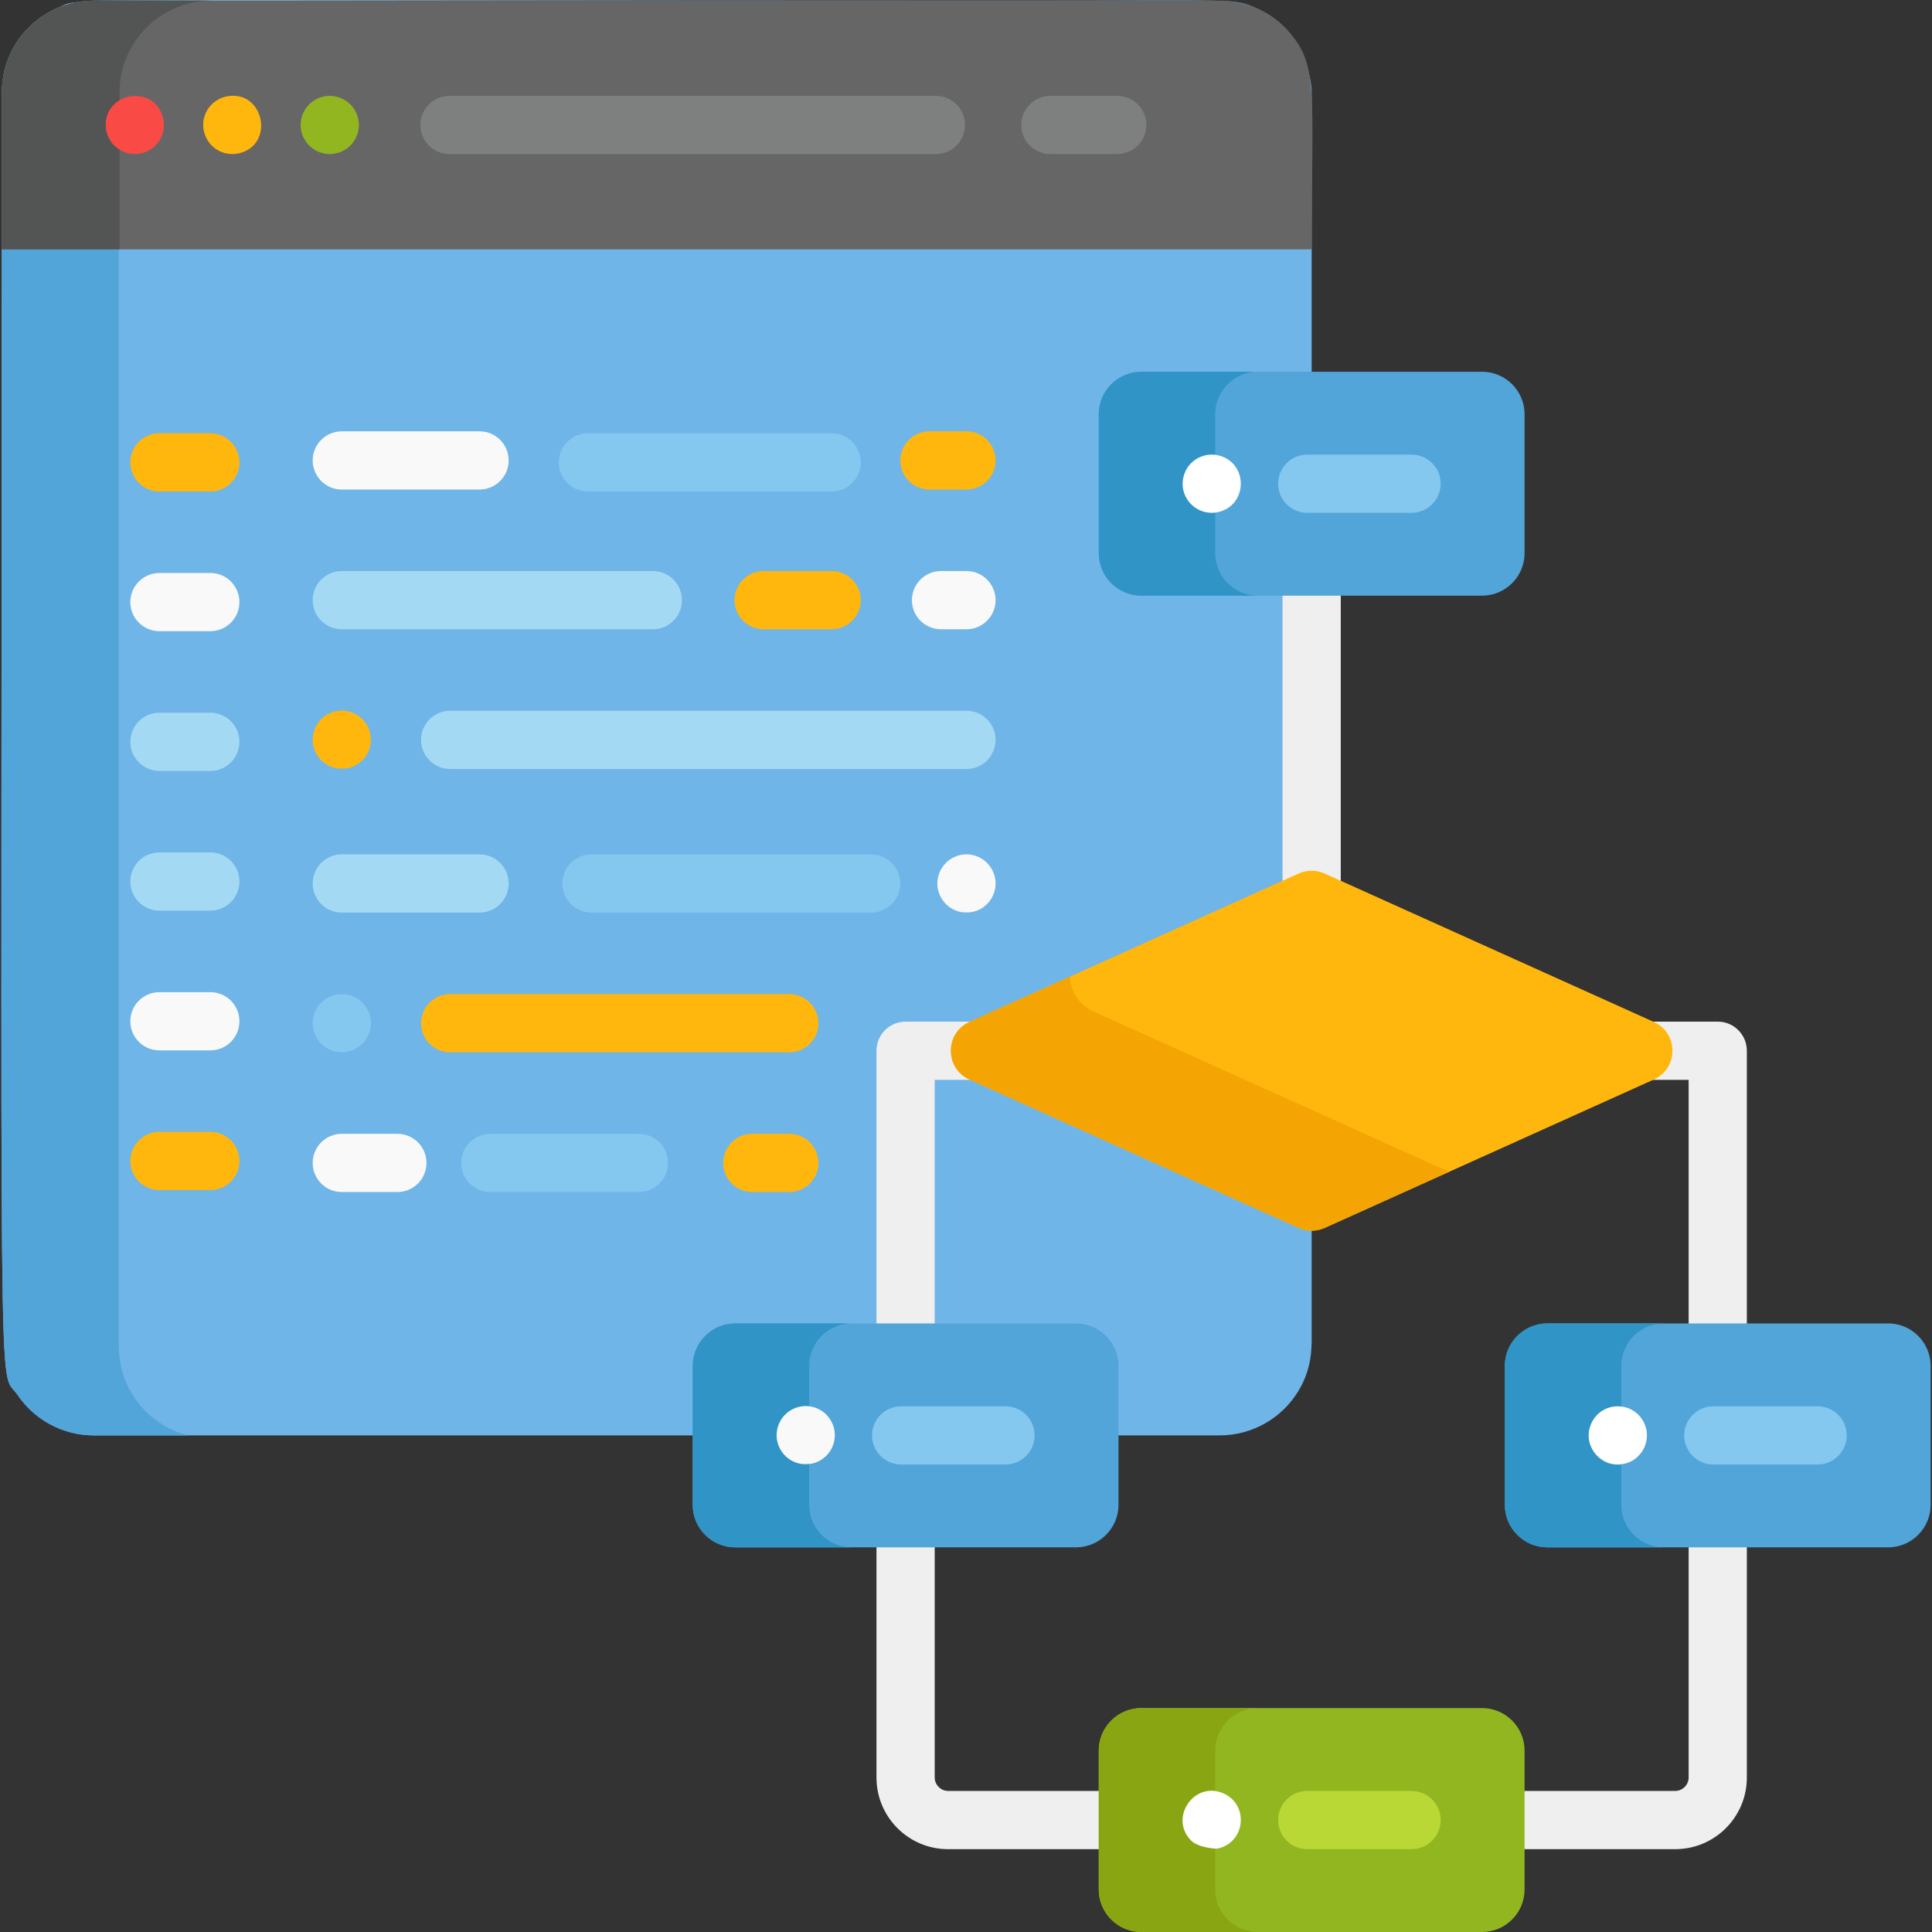<?xml version="1.0" encoding="iso-8859-1"?>
<!-- Generator: Adobe Illustrator 19.0.0, SVG Export Plug-In . SVG Version: 6.00 Build 0)  -->
<svg version="1.1" id="Capa_1" xmlns="http://www.w3.org/2000/svg" xmlns:xlink="http://www.w3.org/1999/xlink" x="0px" y="0px"
	 viewBox="0 0 512 512" style="enable-background:new 0 0 512 512;" xml:space="preserve">
<rect x="0" y="0" width="512" height="512" fill="#333333" stroke="none"/>
<path style="fill:#70B5E8;" d="M340.462,7.3c-2.207-2.207-4.834-3.993-7.752-5.227c-5.977-2.529-3.896-1.917-62.77-1.917
	C2.621,0.157,22.194-0.815,15.366,2.074c-4.692,1.984-8.681,5.414-11.364,9.825c-3.747,6.167-3.389,11.664-3.531,12.646
	c0,365.599-1.178,337.178,4.165,345.094c4.379,6.484,11.801,10.753,20.223,10.753c289.522,0,6.636,0,298.358,0
	c8.692,0,16.496-4.57,20.857-11.742c3.747-6.167,3.389-11.664,3.531-12.646c0-2.263,0-51.703,0-49.44c0-96.742,0-183.969,0-282.018
	C347.605,19.775,344.881,11.72,340.462,7.3z"/>
<path style="fill:#52A5D8;" d="M35.005,369.421c-3.747-6.167-3.389-11.664-3.531-12.646c0-71.059,0-266.152,0-331.459
	c0-10.977,7.274-20.397,17.519-23.4V0.157c-25.005,0-27.55-0.654-33.627,1.917c-4.639,1.962-8.651,5.365-11.364,9.825
	c-3.747,6.167-3.389,11.664-3.531,12.646c0,365.599-1.178,337.178,4.165,345.094c4.379,6.484,11.801,10.753,20.223,10.753
	c8.665,0,16.318,0,24.896,0c-4.281-1.104-8.106-3.34-11.138-6.372C37.231,372.634,36.026,371.099,35.005,369.421z"/>
<path style="fill:#EFEFEF;" d="M347.605,253.092c-4.26,0-7.714-3.454-7.714-7.714v-99.772c0-4.26,3.454-7.714,7.714-7.714
	s7.714,3.454,7.714,7.714v99.772C355.319,249.638,351.866,253.092,347.605,253.092z"/>
<path style="fill:#666666;" d="M347.605,66.078c0-42.422,2.134-49.501-7.143-58.777c-4.413-4.413-10.509-7.142-17.242-7.143H24.857
	c-8.711,0-16.502,4.585-20.855,11.741c-3.747,6.167-3.389,11.664-3.531,12.646v41.533H347.605z"/>
<path style="fill:#535454;" d="M31.671,24.545c0-13.573,11.035-24.387,24.385-24.388h-31.2C11.367,0.159,0.471,11.098,0.471,24.545
	c0,25.694,0,15.83,0,41.533h31.2C31.671,40.372,31.671,50.247,31.671,24.545z"/>
<path style="fill:#EFEFEF;" d="M443.968,490.046H251.241c-10.456,0-18.963-8.507-18.963-18.963V278.454
	c0-4.261,3.454-7.714,7.714-7.714h215.225c4.26,0,7.714,3.453,7.714,7.714v192.627C462.931,481.538,454.424,490.046,443.968,490.046
	z M247.707,286.168v184.913c0,1.917,1.619,3.535,3.535,3.535h192.727c1.916,0,3.535-1.618,3.535-3.535V286.168H247.707z"/>
<path style="fill:#F94A46;" d="M28.016,33.115c0-9.025,13.33-10.827,15.274-1.502c0.826,3.962-1.679,8.158-6.058,9.072
	C32.286,41.611,28.016,37.858,28.016,33.115z"/>
<path style="fill:#FFB70D;" d="M53.998,34.627c-0.8-3.934,1.625-8.147,6.058-9.072c9.929-1.965,13.011,13.045,3.014,15.13
	C58.641,41.497,54.84,38.664,53.998,34.627z"/>
<path style="fill:#92B620;" d="M81.934,38.577c-4.368-4.499-2.058-11.769,3.95-13.022c2.51-0.504,5.174,0.319,6.963,2.108
	c0.35,0.35,0.679,0.751,0.957,1.173s0.514,0.864,0.71,1.327c0.195,0.473,0.339,0.957,0.442,1.45
	c0.103,0.493,0.154,0.997,0.154,1.502c0,0.504-0.051,1.008-0.154,1.512c-0.103,0.494-0.247,0.977-0.442,1.44
	c-0.195,0.463-0.432,0.916-0.71,1.337c-0.278,0.422-0.597,0.813-0.957,1.173C89.958,41.445,85.164,41.713,81.934,38.577z"/>
<g>
	<path style="fill:#7E7F7F;" d="M248.019,40.832H119.121c-4.26,0-7.714-3.454-7.714-7.714s3.454-7.714,7.714-7.714h128.898
		c4.26,0,7.714,3.454,7.714,7.714S252.279,40.832,248.019,40.832z"/>
	<path style="fill:#7E7F7F;" d="M296.079,40.832h-17.727c-4.26,0-7.714-3.454-7.714-7.714s3.454-7.714,7.714-7.714h17.727
		c4.26,0,7.714,3.454,7.714,7.714S300.339,40.832,296.079,40.832z"/>
</g>
<path style="fill:#52A5D8;" d="M392.778,98.518h-90.346c-6.187,0-11.249,5.062-11.249,11.249v36.842
	c0,6.187,5.062,11.249,11.249,11.249h90.346c6.187,0,11.249-5.062,11.249-11.249v-36.842
	C404.027,103.58,398.965,98.518,392.778,98.518z"/>
<path style="fill:#84C7EF;" d="M374.079,135.902h-27.654c-4.26,0-7.714-3.454-7.714-7.714s3.454-7.714,7.714-7.714h27.654
	c4.26,0,7.714,3.454,7.714,7.714S378.34,135.902,374.079,135.902z"/>
<path style="fill:#52A5D8;" d="M500.39,350.722h-90.346c-6.187,0-11.249,5.062-11.249,11.249v36.842
	c0,6.187,5.062,11.249,11.249,11.249h90.346c6.187,0,11.249-5.062,11.249-11.249v-36.842
	C511.639,355.784,506.577,350.722,500.39,350.722z"/>
<path style="fill:#84C7EF;" d="M481.692,388.107h-27.653c-4.26,0-7.714-3.453-7.714-7.714s3.454-7.714,7.714-7.714h27.653
	c4.26,0,7.714,3.453,7.714,7.714C489.406,384.654,485.952,388.107,481.692,388.107z"/>
<path style="fill:#92B620;" d="M392.778,452.66h-90.346c-6.187,0-11.249,5.062-11.249,11.249v36.842
	c0,6.187,5.062,11.249,11.249,11.249h90.346c6.187,0,11.249-5.062,11.249-11.249v-36.842
	C404.027,457.722,398.965,452.66,392.778,452.66z"/>
<path style="fill:#B9D835;" d="M374.079,490.046h-27.653c-4.26,0-7.714-3.453-7.714-7.714s3.454-7.714,7.714-7.714h27.653
	c4.26,0,7.714,3.453,7.714,7.714S378.34,490.046,374.079,490.046z"/>
<path style="fill:#52A5D8;" d="M285.165,350.722h-90.346c-6.187,0-11.249,5.062-11.249,11.249v36.842
	c0,6.187,5.062,11.249,11.249,11.249h90.346c6.187,0,11.249-5.062,11.249-11.249v-36.842
	C296.414,355.784,291.352,350.722,285.165,350.722z"/>
<g>
	<path style="fill:#3094C6;" d="M322.04,146.609v-36.842c0-6.187,5.062-11.249,11.249-11.249h-30.857
		c-6.187,0-11.249,5.062-11.249,11.249v36.842c0,6.187,5.062,11.249,11.249,11.249h30.857
		C327.102,157.858,322.04,152.796,322.04,146.609z"/>
	<path style="fill:#3094C6;" d="M429.653,398.813v-36.842c0-6.187,5.062-11.249,11.249-11.249h-30.857
		c-6.187,0-11.249,5.062-11.249,11.249v36.842c0,6.187,5.062,11.249,11.249,11.249h30.857
		C434.715,410.063,429.653,405,429.653,398.813z"/>
</g>
<path style="fill:#89A511;" d="M322.04,500.751v-36.842c0-6.187,5.062-11.249,11.249-11.249h-30.857
	c-6.187,0-11.249,5.062-11.249,11.249v36.842c0,6.187,5.062,11.249,11.249,11.249h30.857C327.102,512,322.04,506.938,322.04,500.751
	z"/>
<path style="fill:#3094C6;" d="M214.428,398.813v-36.842c0-6.187,5.062-11.249,11.249-11.249H194.82
	c-6.187,0-11.249,5.062-11.249,11.249v36.842c0,6.187,5.062,11.249,11.249,11.249h30.857
	C219.49,410.063,214.428,405,214.428,398.813z"/>
<path style="fill:#84C7EF;" d="M266.467,388.107h-27.654c-4.26,0-7.714-3.453-7.714-7.714s3.454-7.714,7.714-7.714h27.654
	c4.26,0,7.714,3.453,7.714,7.714C274.181,384.654,270.727,388.107,266.467,388.107z"/>
<path style="fill:#FFB70D;" d="M55.735,130.245H42.251c-4.26,0-7.714-3.454-7.714-7.714c0-4.26,3.454-7.714,7.714-7.714h13.484
	c4.26,0,7.714,3.454,7.714,7.714C63.449,126.791,59.996,130.245,55.735,130.245z"/>
<path style="fill:#F9F9F9;" d="M55.735,167.274H42.251c-4.26,0-7.714-3.454-7.714-7.714s3.454-7.714,7.714-7.714h13.484
	c4.26,0,7.714,3.454,7.714,7.714S59.996,167.274,55.735,167.274z"/>
<path style="fill:#A4D9F4;" d="M55.735,204.302H42.251c-4.26,0-7.714-3.454-7.714-7.714s3.454-7.714,7.714-7.714h13.484
	c4.26,0,7.714,3.454,7.714,7.714S59.996,204.302,55.735,204.302z"/>
<path style="fill:#FFB70D;" d="M344.162,231.497l-87.227,39.32c-6.579,2.966-6.579,12.308,0,15.274l87.227,39.32
	c2.189,0.987,4.696,0.987,6.885,0l87.228-39.32c6.579-2.966,6.579-12.308,0-15.274l-87.228-39.32
	C348.858,230.51,346.351,230.51,344.162,231.497z"/>
<path style="fill:#F4A403;" d="M289.803,268.061c-4.016-1.81-6.091-5.481-6.27-9.234l-26.598,11.99
	c-6.579,2.966-6.579,12.308,0,15.274l87.228,39.32c2.189,0.987,4.696,0.987,6.885,0l32.99-14.871L289.803,268.061z"/>
<path style="fill:#84C7EF;" d="M220.396,130.247h-64.602c-4.26,0-7.714-3.454-7.714-7.714c0-4.26,3.454-7.714,7.714-7.714h64.602
	c4.26,0,7.714,3.454,7.714,7.714C228.11,126.793,224.656,130.247,220.396,130.247z"/>
<path style="fill:#F9F9F9;" d="M127.087,129.734H90.578c-4.26,0-7.714-3.454-7.714-7.714s3.454-7.714,7.714-7.714h36.509
	c4.26,0,7.714,3.454,7.714,7.714S131.348,129.734,127.087,129.734z"/>
<path style="fill:#A4D9F4;" d="M256.123,203.79H119.296c-4.26,0-7.714-3.454-7.714-7.714s3.454-7.714,7.714-7.714h136.827
	c4.26,0,7.714,3.454,7.714,7.714S260.384,203.79,256.123,203.79z"/>
<path style="fill:#FFB70D;" d="M220.396,166.759h-18.024c-4.26,0-7.714-3.454-7.714-7.714c0-4.26,3.454-7.714,7.714-7.714h18.024
	c4.26,0,7.714,3.454,7.714,7.714C228.11,163.305,224.656,166.759,220.396,166.759z"/>
<path style="fill:#A4D9F4;" d="M173.009,166.762H90.578c-4.26,0-7.714-3.454-7.714-7.714c0-4.26,3.454-7.714,7.714-7.714h82.431
	c4.26,0,7.714,3.454,7.714,7.714C180.724,163.309,177.27,166.762,173.009,166.762z"/>
<g>
	<path style="fill:#FFB70D;" d="M256.123,129.731h-9.806c-4.26,0-7.714-3.454-7.714-7.714c0-4.26,3.454-7.714,7.714-7.714h9.806
		c4.26,0,7.714,3.454,7.714,7.714C263.838,126.277,260.384,129.731,256.123,129.731z"/>
	<path style="fill:#FFB70D;" d="M55.735,315.388H42.251c-4.26,0-7.714-3.453-7.714-7.714s3.454-7.714,7.714-7.714h13.484
		c4.26,0,7.714,3.453,7.714,7.714S59.996,315.388,55.735,315.388z"/>
</g>
<path style="fill:#F9F9F9;" d="M55.735,278.36H42.251c-4.26,0-7.714-3.453-7.714-7.714s3.454-7.714,7.714-7.714h13.484
	c4.26,0,7.714,3.453,7.714,7.714S59.996,278.36,55.735,278.36z"/>
<path style="fill:#A4D9F4;" d="M55.735,241.331H42.251c-4.26,0-7.714-3.454-7.714-7.714s3.454-7.714,7.714-7.714h13.484
	c4.26,0,7.714,3.454,7.714,7.714S59.996,241.331,55.735,241.331z"/>
<path style="fill:#FFB70D;" d="M209.173,315.902h-9.806c-4.26,0-7.714-3.453-7.714-7.714s3.454-7.714,7.714-7.714h9.806
	c4.26,0,7.714,3.453,7.714,7.714C216.887,312.449,213.433,315.902,209.173,315.902z"/>
<path style="fill:#84C7EF;" d="M169.331,315.902H129.93c-4.26,0-7.714-3.453-7.714-7.714s3.454-7.714,7.714-7.714h39.401
	c4.26,0,7.714,3.453,7.714,7.714S173.591,315.902,169.331,315.902z"/>
<path style="fill:#F9F9F9;" d="M105.31,315.902H90.578c-4.26,0-7.714-3.453-7.714-7.714s3.454-7.714,7.714-7.714h14.731
	c4.26,0,7.714,3.453,7.714,7.714C113.024,312.449,109.57,315.902,105.31,315.902z"/>
<path style="fill:#FFB70D;" d="M209.173,278.874h-89.876c-4.26,0-7.714-3.453-7.714-7.714s3.454-7.714,7.714-7.714h89.876
	c4.26,0,7.714,3.453,7.714,7.714S213.433,278.874,209.173,278.874z"/>
<path style="fill:#84C7EF;" d="M230.858,241.849h-74.122c-4.26,0-7.714-3.454-7.714-7.714c0-4.26,3.454-7.714,7.714-7.714h74.122
	c4.26,0,7.714,3.454,7.714,7.714S235.119,241.849,230.858,241.849z"/>
<path style="fill:#A4D9F4;" d="M127.088,241.845h-36.51c-4.26,0-7.714-3.454-7.714-7.714s3.454-7.714,7.714-7.714h36.509
	c4.26,0,7.714,3.454,7.714,7.714S131.348,241.845,127.088,241.845z"/>
<path style="fill:#F9F9F9;" d="M256.123,166.76h-6.741c-4.26,0-7.714-3.454-7.714-7.714s3.454-7.714,7.714-7.714h6.741
	c4.26,0,7.714,3.454,7.714,7.714S260.384,166.76,256.123,166.76z"/>
<path style="fill:#84C7EF;" d="M90.574,278.872c-0.494,0-1.008-0.052-1.502-0.145c-0.494-0.102-0.977-0.257-1.44-0.442
	c-0.473-0.196-0.916-0.432-1.337-0.71c-0.422-0.287-0.813-0.607-1.173-0.966c-0.36-0.35-0.679-0.74-0.957-1.173
	c-0.278-0.411-0.514-0.864-0.71-1.326c-0.195-0.463-0.34-0.947-0.442-1.44c-0.103-0.504-0.155-1.009-0.155-1.512
	c0-0.504,0.052-1.009,0.155-1.502c0.102-0.494,0.247-0.977,0.442-1.451c0.195-0.463,0.432-0.916,0.71-1.327
	c0.278-0.422,0.597-0.823,0.957-1.173c0.36-0.36,0.751-0.678,1.173-0.956c0.421-0.277,0.864-0.524,1.337-0.709
	c0.463-0.196,0.946-0.351,1.44-0.443c0.998-0.206,2.016-0.206,3.014,0c0.494,0.092,0.977,0.247,1.44,0.443
	c0.473,0.185,0.916,0.432,1.337,0.709c0.421,0.278,0.812,0.597,1.172,0.956c0.35,0.351,0.679,0.751,0.957,1.173
	c0.278,0.411,0.514,0.864,0.71,1.327c0.195,0.473,0.339,0.956,0.442,1.451c0.102,0.493,0.154,0.997,0.154,1.502
	c0,2.036-0.833,4.021-2.263,5.451c-0.36,0.36-0.751,0.679-1.172,0.966c-0.422,0.278-0.864,0.514-1.337,0.71
	c-0.463,0.185-0.946,0.34-1.44,0.442C91.592,278.82,91.078,278.872,90.574,278.872z"/>
<path style="fill:#F9F9F9;" d="M254.621,241.689c-0.924-0.173-1.928-0.568-2.777-1.142c-0.826-0.566-1.527-1.226-2.129-2.14
	c-0.597-0.884-0.987-1.905-1.152-2.767c-0.533-2.61,0.365-5.232,2.109-6.963c0.654-0.674,1.537-1.281,2.499-1.667
	c1.356-0.572,2.928-0.759,4.464-0.442c0.865,0.162,1.933,0.579,2.767,1.142c2.292,1.565,3.435,4.007,3.435,6.418
	c0,0.504-0.051,1.008-0.154,1.512c-0.093,0.483-0.247,0.977-0.432,1.44c-0.196,0.463-0.433,0.916-0.71,1.327
	c-0.593,0.869-1.239,1.524-2.139,2.14c-0.847,0.571-1.862,0.972-2.767,1.142C257.131,241.792,255.571,241.887,254.621,241.689z"/>
<g>
	<path style="fill:#FFFFFF;" d="M315.677,487.785c-5.953-5.951,0.719-15.833,8.403-12.579c7.024,2.957,6.007,13.142-1.44,14.687
		C322.137,489.996,317.515,489.623,315.677,487.785z"/>
	<path style="fill:#FFFFFF;" d="M421.62,377.44c2.684-6.363,11.586-6.302,14.246,0c1.866,4.414-0.854,9.62-5.616,10.512
		C424.226,389.202,419.242,383.063,421.62,377.44z"/>
	<path style="fill:#FFFFFF;" d="M314.011,125.234c1.534-3.835,6.106-5.84,10.07-4.166c6.809,2.725,6.236,13.088-1.44,14.688
		C316.46,136.891,311.68,130.876,314.011,125.234z"/>
</g>
<path style="fill:#F9F9F9;" d="M212.02,387.896c-0.924-0.173-1.928-0.568-2.777-1.142c-0.826-0.566-1.528-1.226-2.129-2.14
	c-0.597-0.884-0.987-1.905-1.152-2.767c-0.533-2.61,0.365-5.233,2.109-6.963c0.654-0.674,1.537-1.281,2.499-1.666
	c1.356-0.572,2.928-0.759,4.464-0.442c0.865,0.162,1.933,0.579,2.767,1.142c2.292,1.565,3.435,4.007,3.435,6.418
	c0,0.504-0.051,1.008-0.154,1.512c-0.093,0.483-0.247,0.977-0.432,1.44c-0.196,0.463-0.433,0.916-0.71,1.327
	c-0.593,0.869-1.239,1.524-2.139,2.14c-0.847,0.571-1.862,0.972-2.767,1.142C214.53,387.999,212.97,388.094,212.02,387.896z"/>
<path style="fill:#FFB70D;" d="M89.075,203.585c-0.924-0.173-1.928-0.568-2.777-1.142c-0.826-0.566-1.528-1.226-2.129-2.14
	c-0.597-0.884-0.987-1.905-1.152-2.767c-0.533-2.61,0.365-5.232,2.109-6.963c0.654-0.674,1.537-1.281,2.499-1.666
	c1.356-0.572,2.928-0.759,4.464-0.442c0.865,0.162,1.933,0.579,2.767,1.142c2.292,1.565,3.435,4.007,3.435,6.418
	c0,0.504-0.051,1.008-0.154,1.512c-0.093,0.483-0.247,0.977-0.432,1.44c-0.196,0.463-0.433,0.916-0.71,1.327
	c-0.593,0.869-1.239,1.524-2.139,2.14c-0.847,0.571-1.862,0.972-2.767,1.142C91.585,203.688,90.025,203.783,89.075,203.585z"/>
<g>
</g>
<g>
</g>
<g>
</g>
<g>
</g>
<g>
</g>
<g>
</g>
<g>
</g>
<g>
</g>
<g>
</g>
<g>
</g>
<g>
</g>
<g>
</g>
<g>
</g>
<g>
</g>
<g>
</g>
</svg>
